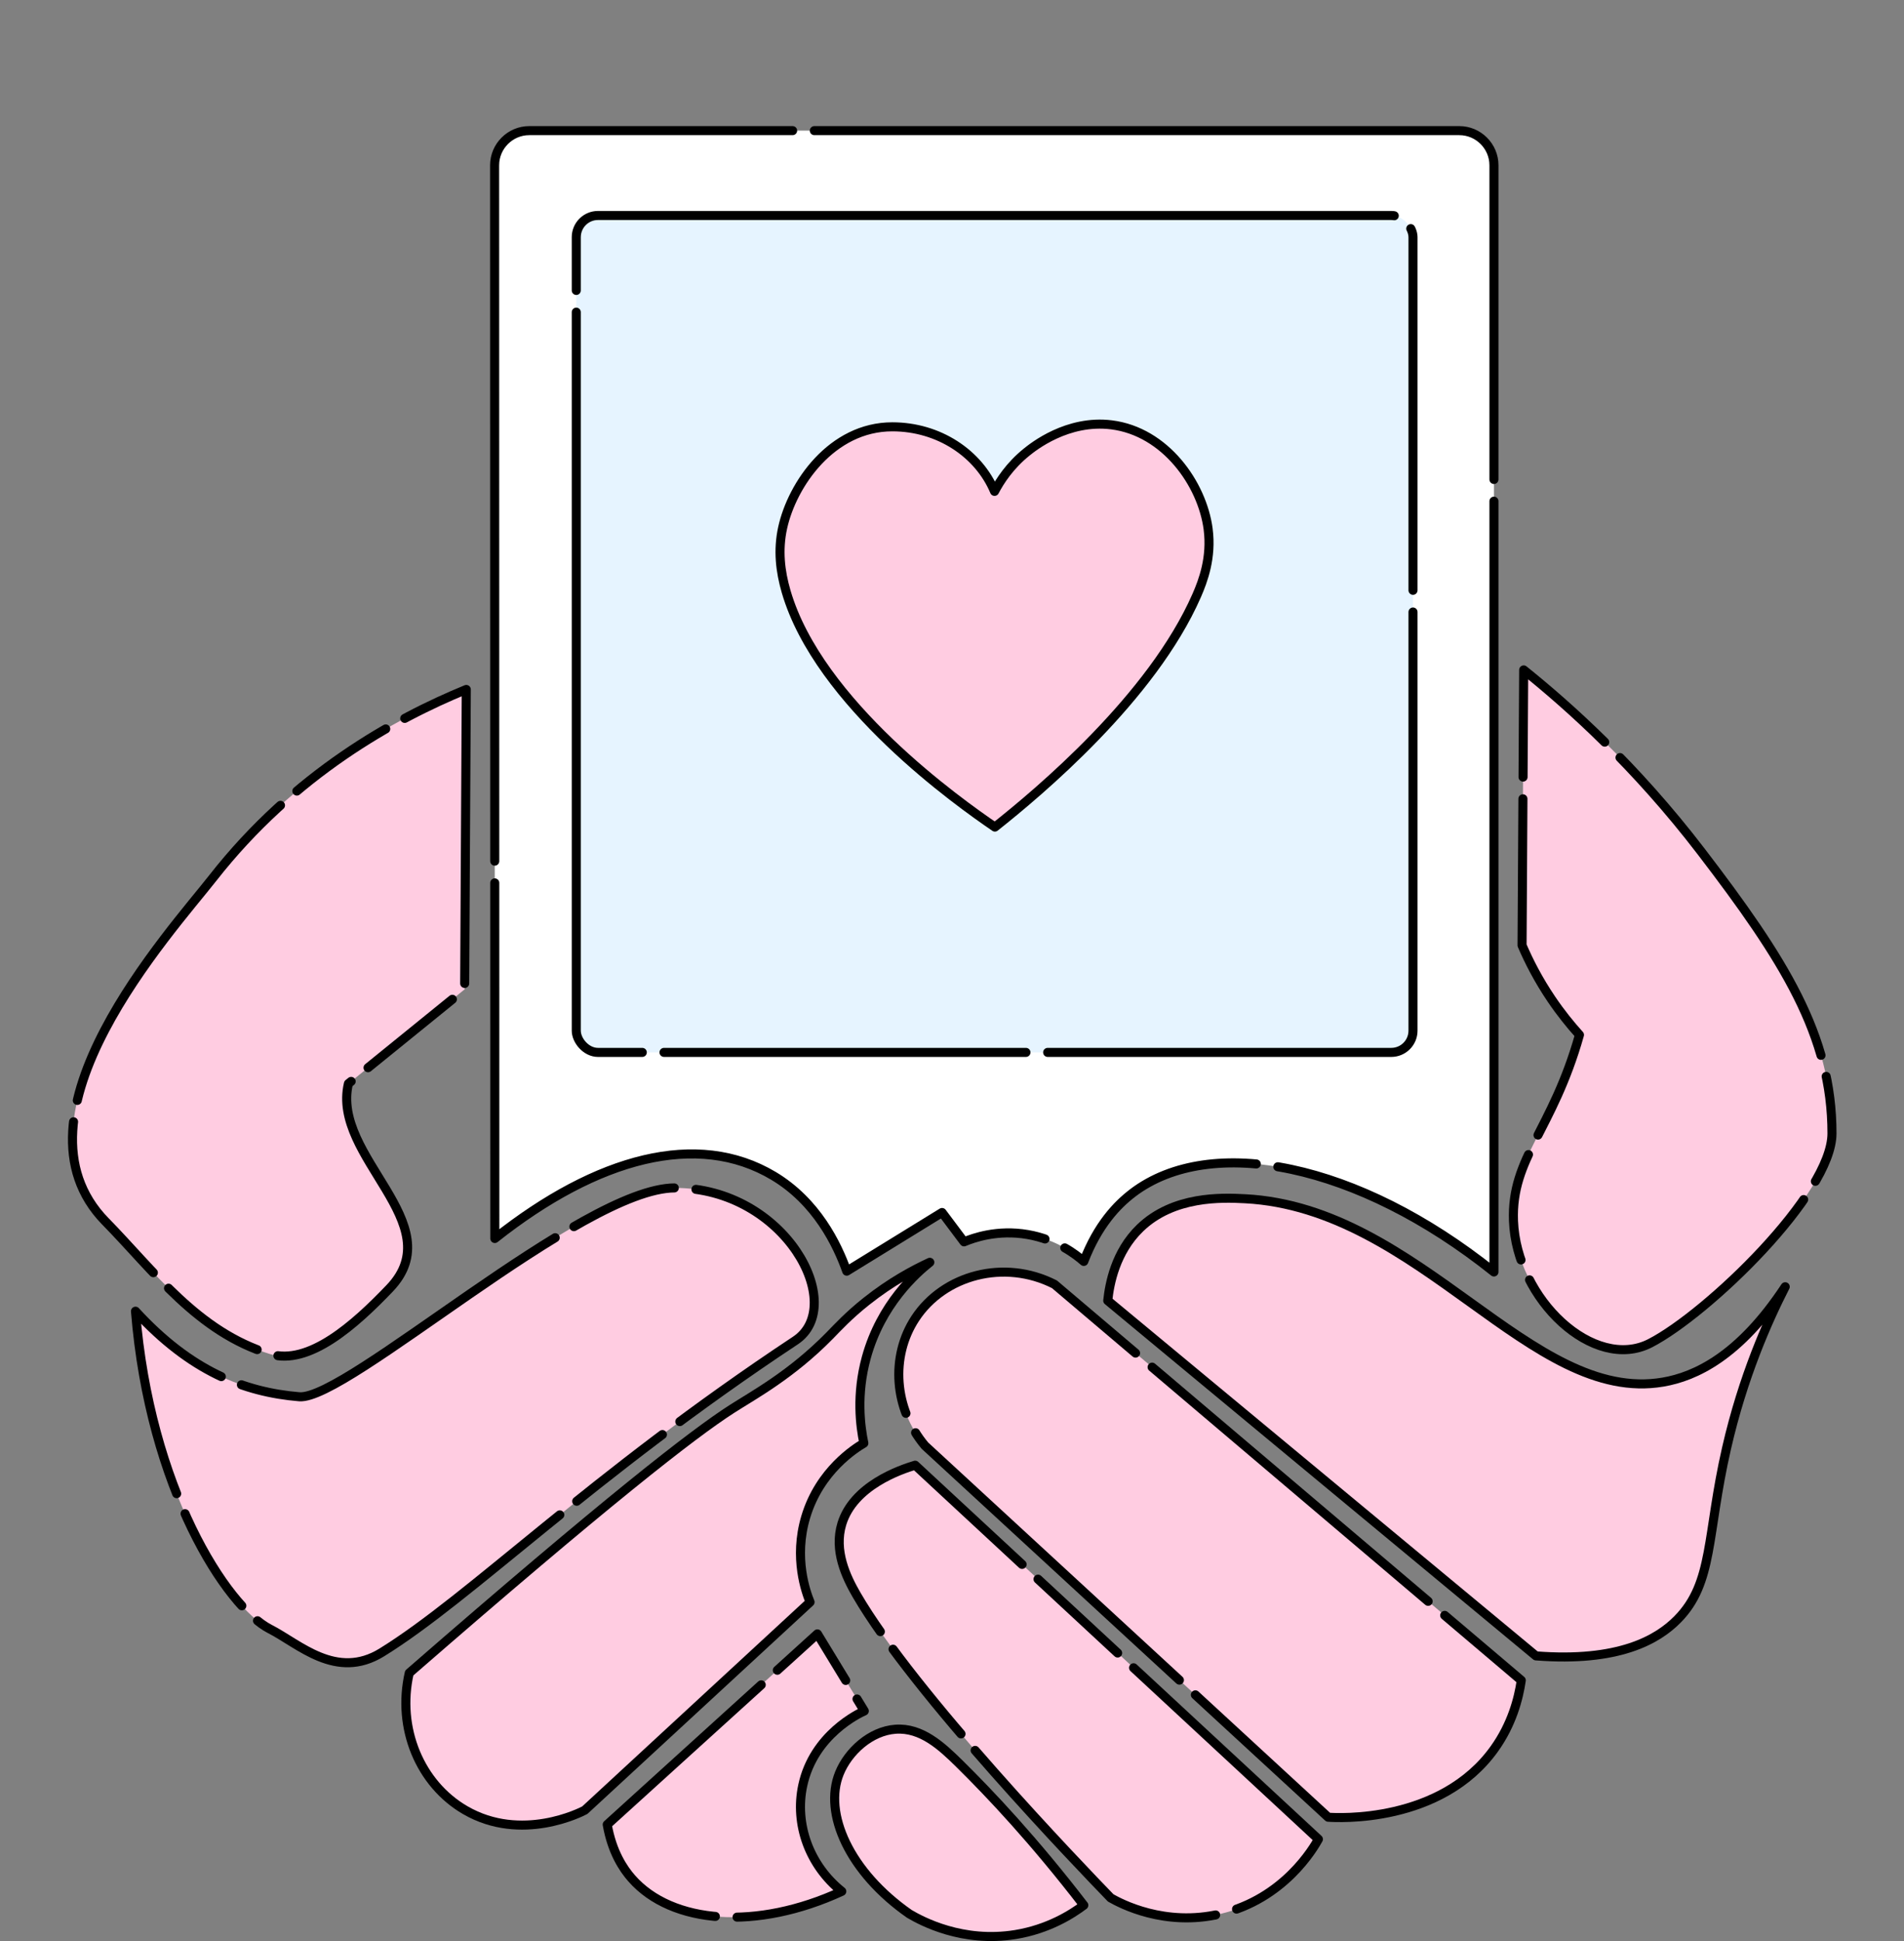 <?xml version="1.0" encoding="UTF-8"?>
<svg id="Layer_2" data-name="Layer 2" xmlns="http://www.w3.org/2000/svg" viewBox="0 0 1052.09 1072.32">
  <rect x="0" y="0" width="1052.09" height="1072.32" fill="#808080" stroke="none"/>
  <defs>
    <style>
      .cls-1, .cls-2, .cls-3, .cls-4, .cls-5 {
        stroke: #000;
        stroke-linecap: round;
        stroke-linejoin: round;
        stroke-width: 5px;
      }

      .cls-1, .cls-3, .cls-5 {
        fill: #ffcce1;
      }

      .cls-2 {
        fill: #e6f4ff;
        stroke-dasharray: 440 12 100 0 100 12;
      }

      .cls-3 {
        stroke-dasharray: 60 12 100 0 100 12;
      }

      .cls-4 {
        fill: #fff;
        stroke-dasharray: 60 12 400 0 100 0;
      }

      .cls-5 {
        stroke-dasharray: 200 12 100 0 100 12;
      }
    </style>
  </defs>
  <path class="cls-3" d="M58.32,674.84c-57.21-58.45,36.18-160.31,59.31-189.85,45.01-57.47,100.69-87.97,140.02-104.1-.3,55.22-.6,110.44-.9,165.66-21.41,17.36-42.82,34.72-64.23,52.09-9.6,40.65,57.14,77.11,22.82,113.05-19.34,20.24-44.71,42.91-66.17,36.34-40.03-12.24-63.91-45.69-90.83-73.19Z"/>
  <path class="cls-3" d="M841.95,370.09c24.86,19.96,61.68,52.82,98.1,100.38,45.51,59.44,72.26,101.51,72.24,155.7-.01,33.41-68.77,99.54-100.43,115.86-31.02,15.98-73.92-24.01-75.56-67.61-1.31-34.78,21.61-49.97,36.46-102.7-4.98-5.5-10.3-12.06-15.51-19.76-7.25-10.72-12.45-20.93-16.21-29.71.3-50.72.6-101.44.9-152.15Z"/>
  <g id="polaroid">
    <path class="cls-4" d="M625.88,659.05c-8.67,6.57-19.34,17.8-27.01,37.81-4.24-3.74-14.86-12.08-31.06-14.86-16.75-2.86-29.92,1.87-35.11,4.05-4.05-5.4-8.1-10.8-12.15-16.21-17.56,10.8-35.11,21.61-52.67,32.41-5.28-14.86-16.68-38.45-40.51-52.67-41.84-24.96-97.23-10.32-153.95,34.62-.04-198.7-.07-394.21-.11-592.9,0-10.52,8.61-19.13,19.13-19.13h513.94c10.52,0,19.13,8.61,19.13,19.13v611.39c-75.24-60.21-156.49-76.36-199.62-43.66Z"/>
    <rect class="cls-2" x="318.43" y="119.04" width="462.35" height="462.35" rx="12" ry="12"/>
    <path class="cls-1" d="M667.59,292.32c-3.28-25.03-23.68-53.9-53.42-57.62-24.35-3.05-43.35,12.22-46.82,15.01-9.49,7.63-14.92,16.25-17.8,21.74-8.77-20.86-30.75-35.66-56.5-35.66-33.44,0-55.31,31.72-60.59,55.8-2.7,12.34-1.33,24.03,1.94,35.24,18.02,61.81,95.76,116.71,115.35,130.08,24.18-19.17,86.81-71.47,111.53-127.98,3.53-8.08,8.35-20.95,6.3-36.61Z"/>
  </g>
  <path class="cls-3" d="M74.88,724.36c30.29,33.02,59.89,44.71,90.48,47.27,26.18,2.19,156.19-115.38,207.59-115.38,61.15,0,95.54,65.12,66.55,84.32-113.44,75.11-179.2,141.8-228.48,172.27-25.24,15.61-45.88-4.78-61.88-12.91-23.93-12.16-66.43-77.8-74.28-175.56Z"/>
  <path class="cls-1" d="M986.46,710.86c-9.76,19.14-23.36,49.64-32.41,89.13-11.06,48.27-7.15,74.3-27.01,94.53-11.23,11.44-32.77,23.79-78.33,20.26-78.87-65.42-157.73-130.83-236.6-196.25.94-9.15,4.17-26.88,17.82-40.08,18.51-17.9,45.22-16.88,58.07-16.21,97.03,5.1,157.83,113.79,230.93,101.29,17.87-3.06,42.24-14.34,67.52-52.67Z"/>
  <path class="cls-1" d="M226.14,924.24c-6.99,30.46,5.96,61.31,30.98,75.79,31.08,17.99,64.04,1.06,66.01,0,41.49-38.32,82.99-76.64,124.48-114.96-2.26-5.52-9.15-24.33-2.41-46.97,7.67-25.77,27.55-38.12,32.13-40.81-1.95-9.33-4.27-26.78,1.35-47.27,8.13-29.64,27.69-46.78,35.11-52.67-8.72,4.02-21.5,10.77-35.11,21.61-9.82,7.81-15.75,14.31-20.26,18.91-21.16,21.56-41.86,32.72-54.02,40.51-21.4,13.72-69.18,50.92-178.26,145.85Z"/>
  <path class="cls-3" d="M465.13,1044.87c-47,21.71-93.86,18.16-116.1-7.19-4.68-5.34-10.85-14.58-13.5-29.71,38.71-35.11,77.43-70.22,116.14-105.34,8.64,14.2,17.28,28.4,25.92,42.59-2.68,1.19-27.96,12.92-34.02,41.14-4.63,21.55,3.77,44.28,21.57,58.51Z"/>
  <path class="cls-5" d="M733.92,1003.91c5.08.37,62.25,3.59,91.83-37.81,9.64-13.49,13.36-27.54,14.86-37.81-85.98-72.93-171.96-145.85-257.94-218.78-27.77-14.13-61.2-5.2-76.98,18.91-13.71,20.95-11.77,49.78,5.4,70.23,74.28,68.42,148.55,136.85,222.83,205.27Z"/>
  <path class="cls-3" d="M613.72,1048.48c5.53,3.14,29.85,16.11,60.66,8.84,35.23-8.31,51.55-36.61,54.13-41.26-74.28-68.87-148.55-137.75-222.83-206.62-8.29,2.5-34.08,11.32-40.51,32.41-4.49,14.73,2.31,29.16,8.1,39.16,31.59,54.54,124.43,150.91,140.45,167.46Z"/>
  <path class="cls-1" d="M598.87,1052.53c-27.36-35.57-51.45-61.18-68.87-78.33-9.7-9.54-20.83-19.9-35.11-18.91-13.88.97-26.2,12.36-31.06,24.31-9.04,22.22,5.62,54.68,38.68,77.72,6.84,4.03,29.4,16.15,58.56,11.41,18.17-2.95,31.11-11.18,37.81-16.21Z"/>
</svg>